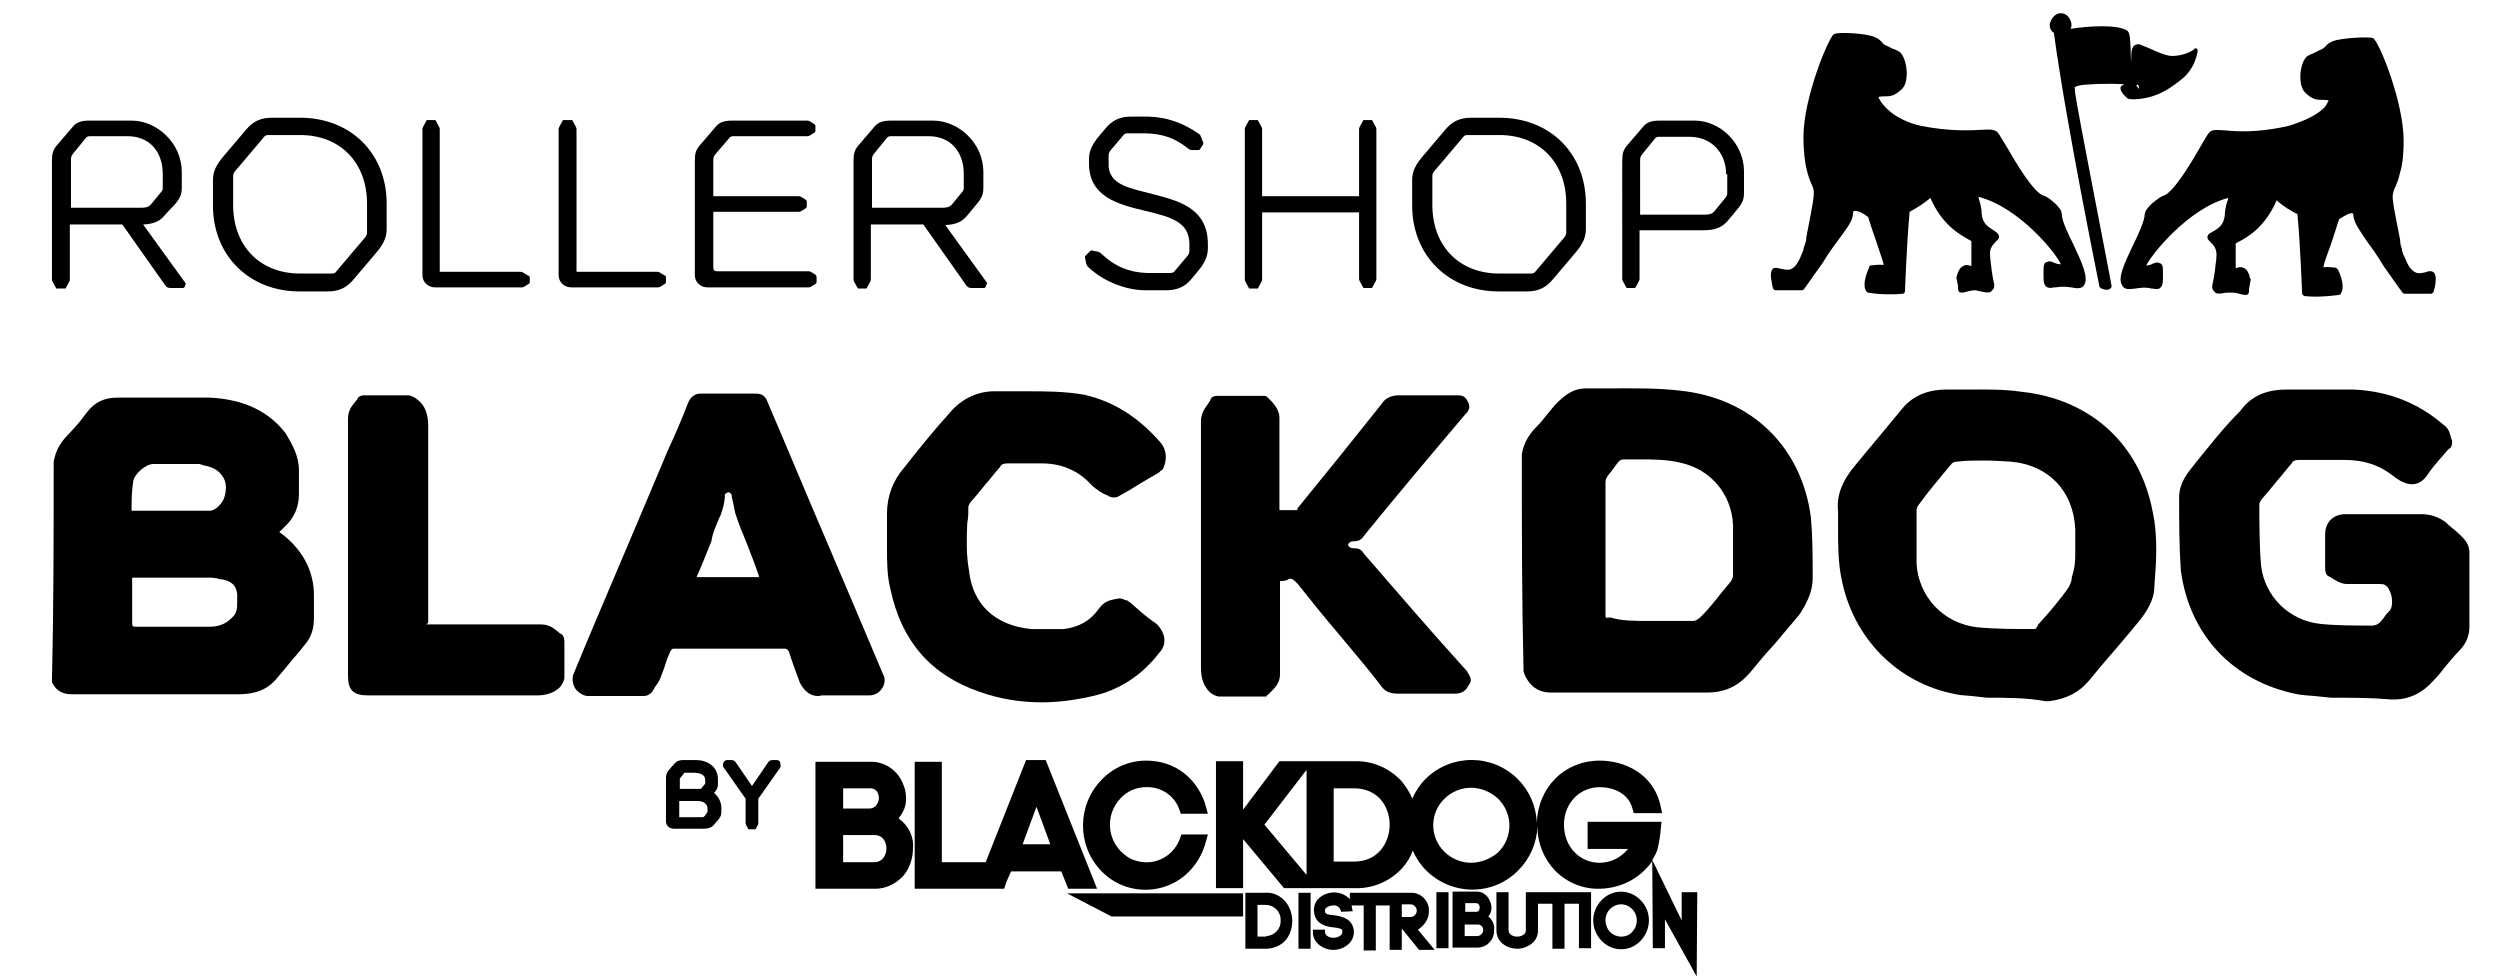 <?xml version="1.0" encoding="UTF-8"?> <svg xmlns="http://www.w3.org/2000/svg" xmlns:xlink="http://www.w3.org/1999/xlink" version="1.1" id="Capa_1" x="0px" y="0px" viewBox="0 0 433.2 169.2" style="enable-background:new 0 0 433.2 169.2;" xml:space="preserve"> <style type="text/css"> .st0{fill-rule:evenodd;clip-rule:evenodd;} </style> <g> <path d="M123.9,137.2c0.4-0.5,0.5-0.8,0.5-1.4V135c0-2.2-1.9-3.3-3.8-3.3h-2.2c-0.5,0-1.1,0.1-1.5,0.6l-0.9,1 c-0.5,0.6-0.6,0.9-0.6,1.6v7.4c0,0.8,0.6,1.3,1.4,1.3h5c1,0,1.6-0.2,2.1-0.9l0.6-0.7c0.4-0.5,0.5-0.8,0.5-1.4V140 c0-1-0.5-2-1.3-2.6L123.9,137.2z M122.2,135.8l-0.6,0.7c-0.1,0.2-0.1,0.2-0.4,0.2h-3.4v-1.8l0.8-1h1.5c1.4,0,2.1,0.4,2.1,1.3 L122.2,135.8z M117.7,138.8h3.2c0.6,0,1.7,0.2,1.7,1.4l0,0.5l-0.5,0.7c-0.2,0.2-0.2,0.2-0.4,0.2h-4V138.8z"></path> <path d="M135.2,132.1c-0.1-0.3-0.4-0.4-0.6-0.4h-0.7c-0.3,0-0.6,0.1-0.8,0.4l-2.8,4.1l-2.8-4.1c-0.2-0.3-0.5-0.4-0.8-0.4h-0.7 c-0.3,0-0.6,0.2-0.7,0.6c-0.1,0.3,0,0.6,0.1,0.7l3.8,5.4v4.2c0,0.2,0.1,0.3,0.1,0.4l0.4,0.7h0.8l0.4,0l0.4-0.7 c0.1-0.1,0.1-0.2,0.1-0.4v-4.2l3.8-5.4l0,0c0.1-0.2,0.1-0.4,0-0.6L135.2,132.1z"></path> </g> <path d="M51.8,85.6v-4.1c0-2.5-1.2-4.6-2.3-6.4c-2.9-3.8-7.2-5.9-13.1-6.2H20.3c-2.2,0-3.9,0.8-5.2,2.5c-0.9,1.2-1.9,2.5-3.1,3.7 c-1.2,1.2-2.3,2.6-2.7,4.9c0,12.5,0,25.5-0.3,38.1c0,0.1,0,0.2,0.1,0.3c0.9,1.7,2.3,1.9,3.4,1.9h29c2.8,0,5-0.9,6.5-2.8 c0.8-0.9,1.7-2,2.5-3c0.9-1,1.7-2,2.5-3c1-1.3,1.4-2.6,1.4-4.5v-3.8c0-3.9-1.6-7.2-4.6-9.9c-0.3-0.3-0.7-0.6-1-0.8 c-0.1-0.1-0.3-0.2-0.4-0.3l1.4-1.4C51.1,89.4,51.8,87.7,51.8,85.6z M22.8,100.1h13.9c0.2,0,0.5,0.1,0.8,0.1c0.3,0.1,0.7,0.2,1,0.2 c1.6,0.3,2.4,1,2.6,2.5c0,0.3,0,0.5,0,0.8c0,1,0.1,2.1-0.5,2.9c-1.1,1.3-2.4,2-4.2,2H23.8c-0.9,0-0.9,0-0.9-0.9V100.1z M38.9,86.1 c-0.3,1.1-1.6,2.4-2.5,2.4H22.8c0-1.8,0-3.3,0.3-5.2c0.3-1.3,2.2-2.9,3.5-2.9h7.9c0.1,0,0.3,0.1,0.4,0.1c0.3,0.1,0.5,0.2,0.7,0.2 c1.4,0.3,2.4,0.9,3,1.9C39.2,83.4,39.3,84.7,38.9,86.1z"></path> <path d="M101.9,120.6h9.5c0.4,0,0.9,0,1.5-0.6c0.2-0.3,0.4-0.5,0.5-0.8c0.4-0.6,0.9-1.2,1.1-1.9c0.3-0.8,0.6-1.5,0.8-2.2 c0.2-0.7,0.5-1.4,0.8-2.1c0.3-0.6,0.4-0.6,0.7-0.6H136c0.2,0,0.4,0,0.7,0.5c0.6,1.9,1.3,3.8,1.9,5.4c0.8,1.5,1.8,2.3,3.1,2.3 c0.2,0,0.4,0,0.7-0.1h8.2c1,0,1.8-0.5,2.3-1.3c0.5-0.8,0.5-1.7,0.1-2.4c-3.3-7.8-6.5-15.4-9.8-23.1c-3.4-7.9-6.7-15.9-10.1-23.8 c-0.4-1.1-0.8-1.7-2.2-1.7h-9.5c-1,0-1.8,0.6-2.2,1.7c-1,2.6-2.2,5.4-3.5,8.2c-2.7,6.5-5.5,13-8.2,19.4c-2.7,6.4-5.5,12.9-8.2,19.5 c-0.2,0.9,0,1.9,0.6,2.6C100.5,120.2,101.2,120.6,101.9,120.6z M123.3,93.7c0,0,0-0.1,0-0.1c0.2-1.2,0.6-2.1,1.1-3.3 c0.1-0.3,0.3-0.7,0.5-1.1c0.3-1,0.7-2,0.7-3.3c0-0.1,0-0.1,0-0.2c0.1-0.2,0.5-0.4,0.6-0.4c0.3,0,0.6,0.3,0.6,0.6c0,0.1,0,0.1,0,0.2 c0.1,0.4,0.2,0.9,0.3,1.3c0.1,0.5,0.2,1,0.3,1.5c0.6,1.9,1.4,3.8,2.1,5.5c0.7,1.8,1.4,3.6,2,5.4c0,0.1,0,0.1,0,0.2h-10.8 C121.6,98,122.5,95.7,123.3,93.7z"></path> <path d="M219.7,120.4l0.4-0.4c0.8-0.8,1.7-1.6,1.7-3.2v-16.1c0.6,0,1.2-0.1,1.6-0.4c0.5-0.1,0.8,0.2,1.4,0.8c2.4,3,4.8,6,7.2,8.8 c2.4,2.9,4.9,5.8,7.2,8.8c0.7,1.1,1.6,1.5,3.1,1.5h9.8c1.6,0,2.1-0.9,2.4-1.5c0.7-0.8,0.2-1.5,0-1.9c-0.1-0.1-0.2-0.2-0.2-0.4 c0,0-0.1-0.1-0.1-0.1c-6-6.6-12-13.6-17.9-20.4c-0.5-0.9-1.2-0.9-1.8-0.9c-0.6,0-0.9-0.4-0.9-0.6s0.3-0.6,0.9-0.6 c0.3,0,1.3,0,1.8-0.9c5.2-6.4,11.4-13.8,17.6-21.1c0.8-0.8,0.9-1.4,0.4-2.3c-0.5-1-1.2-1-1.8-1h-10.1c-1.3,0-2.4,0.5-3,1.5 c-2.4,3-4.8,6-7.2,9c-2.4,3-4.9,6-7.3,9c-0.1,0.1-0.1,0.2-0.1,0.4h-3.1V72.4c0-1.5-1.1-2.6-2.1-3.6c-0.1-0.1-0.3-0.2-0.5-0.2h-8.2 c-0.7,0-1.1,0.3-1.2,0.8c-0.2,0.3-0.4,0.6-0.6,0.9c-0.5,0.7-1,1.5-1,2.8v42.6c0,1.9,0.5,3.2,1.5,4.2c0.4,0.4,1.2,0.8,1.7,0.8h8.2 C219.4,120.6,219.5,120.5,219.7,120.4z"></path> <path d="M167.8,87.8c0-0.1,0.2-0.6,0.4-0.8c0,0,0,0,0,0c0.8-0.9,1.7-2,2.5-3c0.9-1,1.7-2.1,2.6-3.1c0.1-0.3,0.4-0.6,1.3-0.6h6 c3.4,0,6.3,1.3,8.4,3.6c1,1,2,1.6,3,2c0.5,0.4,1.5,0.4,2,0c1.1-0.6,2.3-1.3,3.4-2c1.2-0.7,2.3-1.4,3.4-2c0,0,0.1-0.1,0.1-0.1 c0.1-0.1,0.1-0.1,0.2-0.2c0.2-0.1,0.5-0.3,0.6-0.8c0.3-0.8,0.7-2.4-0.5-4c-3.8-4.4-8.1-7.2-13.3-8.4c-3.5-0.6-6.8-0.6-10.2-0.6h-5.4 c-2.9,0-5.7,1.3-7.7,3.7c-2.8,3.1-5.4,6.3-7.9,9.5c-2,2.3-3,5-3,8V95c0,2.3,0,4.8,0.6,7.1c1.9,9,7,14.9,15.5,17.8 c3.4,1.2,7,1.8,10.7,1.8c2.9,0,5.9-0.4,8.9-1.1c4.5-1,8.5-3.6,11.4-7.4c1.4-1.4,1.3-3.4-0.4-5.1c-1.2-0.8-2.3-1.7-3.3-2.6 c-0.6-0.5-1.1-1-1.7-1.4c-0.1-0.1-0.2-0.1-0.4-0.1c0,0-0.1-0.1-0.2-0.1c-0.2-0.1-0.4-0.2-0.9-0.2c-0.2,0-0.4,0.1-0.6,0.1 c-1,0.2-2,0.4-2.9,1.7c-1.5,2.1-3.5,3.2-6.1,3.5l-5.6,0c-6.3-0.6-10.2-4.3-10.8-10.2c-0.5-2.8-0.4-5.4-0.3-8.1 C167.8,89.7,167.8,88.8,167.8,87.8z"></path> <path d="M74.2,107.7V73.9c0-2.2-0.6-3.7-1.8-4.6c-0.4-0.4-1.2-0.8-1.7-0.8h-7.6c-0.6,0-1.1,0.3-1.2,0.7c-0.1,0.2-0.3,0.3-0.4,0.5 c-0.6,0.7-1.2,1.5-1.2,2.9v44.4c0,2.6,0.9,3.5,3.5,3.5h29.3c1.6,0,3-0.5,3.9-1.4c0.4-0.4,0.8-1.2,0.8-1.7v-6c0-0.4,0-1.4-0.7-1.6 c-0.2-0.1-0.3-0.3-0.5-0.4c-0.7-0.6-1.5-1.2-2.9-1.2h-20c0,0,0.1,0,0.1,0C74.1,108.1,74.2,107.9,74.2,107.7z"></path> <g> <path d="M338.9,120.3c0.9,0.2,1.8,0.2,2.7,0.3c0.9,0.1,1.7,0.2,2.7,0.3c3.4,0,6.9,0,10.1,0.6l0.7,0c3-0.4,5.2-1.5,7-3.7 c1.4-1.7,2.8-3.4,4.3-5.1c1.4-1.6,2.8-3.3,4.2-5c1.3-1.6,2.7-3.7,2.7-6c0.3-4,0.7-8.5-0.3-13.1c-2.2-11.6-10.7-19.4-22.6-20.7 c-3.4-0.5-6.5-0.4-9.7-0.4c-1.1,0-2.2,0-3.3,0c-3.6,0-6.2,1.2-8.1,3.7c-1.3,1.6-2.6,3.1-3.9,4.7c-1.3,1.6-2.7,3.2-3.9,4.7 c-2.3,2.7-3.3,5.3-3,8v2.8c0,2.8,0,6.1,0.6,8.9C321.1,110.6,328.8,118.4,338.9,120.3z M332.1,97.6v-9.1c0-0.4,0.2-0.9,0.5-1.2 c1.5-2.1,3.4-4.3,5.2-6.5c0,0,0.2-0.2,0.2-0.2c0.2-0.4,0.6-0.6,1.1-0.6c1.5-0.2,3.1-0.2,4.7-0.2c1.6,0,3.1,0.1,4.7,0.2 c6.5,0.6,10.8,5.1,11.1,11.7v4.1c0,1.2,0,2.4-0.6,4.2c0,0.1,0,0.1,0,0.2c0,0.5-0.3,1-0.5,1.5c-1.5,2.2-3.4,4.4-5.3,6.5 c0,0-0.1,0.1-0.1,0.2c-0.3,0.6-0.4,0.6-0.7,0.6c-3.4,0-6.6,0-9.7-0.3C336.8,108.1,332.4,103.4,332.1,97.6z"></path> <path d="M264,116.4c0.8,2.3,2.4,3.6,4.7,3.6h27.1c3.1,0,5.4-1.1,7.4-3.4c1.4-1.7,2.8-3.4,4.3-5c1.4-1.7,2.8-3.3,4.3-5.1 c1.1-1.7,2.3-3.8,2.3-6.3c0-3.4,0-7-0.3-10.5c-1.6-12.3-10.3-20.7-22.6-22c-4.1-0.5-8.3-0.4-12.4-0.4c-1.4,0-2.7,0-4,0 c-2.1,0-3.4,1-4.9,2.4c-0.7,0.7-1.2,1.4-1.8,2.1c-0.6,0.7-1.1,1.4-1.7,2c-1.2,1.2-2.3,2.6-2.7,4.9c0,12.8,0,24.9,0.3,37.5 C264,116.3,264,116.4,264,116.4z M278.2,106.5v-23c0-0.5,0.3-0.9,0.5-1.2c0.6-0.7,1-1.3,1.3-1.7c0.6-0.8,0.7-1,1.6-1 c0.2,0,0.4,0,0.6,0c0.4,0,1,0,1.7,0c2.4,0,5,0,7.4,0.6c5.2,1.2,8.7,5.4,9,10.7v8.8c0,0.5-0.3,0.9-0.5,1.2c-0.5,0.6-1,1.2-1.5,1.8 c-1.1,1.4-2.2,2.8-3.5,4.1c-0.5,0.5-1,0.8-1.4,0.8h-7.6c-2.4,0-4.9,0-6.7-0.6c-0.1,0-0.1,0-0.2,0 C278.2,107.1,278.2,107.1,278.2,106.5z"></path> <path d="M398.1,120.3C398.1,120.3,398.1,120.3,398.1,120.3c1,0.2,2,0.2,2.9,0.3c0.9,0.1,1.9,0.2,2.9,0.3c3.4,0,6.9,0,10.4,0.3h0.6 c2.6,0,5-1.2,6.8-3.3c0.8-0.8,1.5-1.7,2.2-2.6c0.7-0.8,1.4-1.7,2.2-2.5c1.2-1.2,1.8-2.6,1.8-4.2V95.8c0-1.5-0.8-2.3-1.5-3 c-0.5-0.5-1.1-1-1.6-1.4c-0.4-0.3-0.7-0.6-1-0.9c-1.2-0.9-2.6-1.4-4.2-1.4h-13.2c-2.1,0-3.5,1.4-3.5,3.5v5.7c0,0.4,0,1.4,0.7,1.6 c1,0.6,2,1.3,3.1,1.3h5.7c0.6,0,0.8,0.1,0.9,0.2c0.5,0.3,0.9,1,1.1,1.9c0.2,1,0.1,2-0.3,2.5c-0.3,0.3-0.7,0.7-1,1.2 c-0.3,0.4-0.6,0.8-0.9,1c-0.2,0.2-0.7,0.4-1.1,0.4c-3.1,0-6.3,0-9.1-0.3c-5.4-0.6-9.6-4.8-10.2-10.1c-0.3-3.4-0.3-7.3-0.3-10.7 c0-0.1,0.2-0.6,0.5-0.9c0.8-0.9,1.7-2,2.5-3c0.9-1,1.7-2.1,2.6-3.1c0.1-0.3,0.4-0.6,1.3-0.6h7.9c3.4,0,6.1,0.9,8.7,3 c0.2,0.2,0.5,0.3,0.6,0.4c0.1,0.1,0.2,0.1,0.3,0.2c0,0,0.1,0.1,0.2,0.1c1.7,0.9,3.2,0.6,4.3-0.8c0.8-1.2,1.7-2.3,2.6-3.3 c0.4-0.5,0.9-1,1.3-1.5c0.3-0.1,0.6-0.4,0.6-1.2c0-0.1,0-0.1,0-0.2c-0.1-0.2-0.1-0.4-0.2-0.6c-0.2-0.8-0.4-1.6-1.3-2.2 c-4.4-3.8-9.5-5.8-15.5-6.1h-11.7c-3.6,0-6.2,1.2-8,3.7c-2.9,2.9-5.4,6.1-7.9,9.2c-1.3,1.6-2.7,3.3-2.7,5.8c0,4.2,0,8.5,0.3,12.7 C379.4,110,386.9,118.1,398.1,120.3z"></path> </g> <path d="M343.7,50.6c0.6,0.1,1.2,0.2,1.5-0.3c0.5-0.4,0.4-1,0.2-1.8c-0.1-0.5-0.2-1-0.3-1.8l-0.1-0.9c-0.2-1.5-0.3-2.3,0.1-3 c0.2-0.4,0.5-0.6,0.7-0.9c0.3-0.3,0.6-0.5,0.6-0.9c0-0.2-0.1-0.4-0.4-0.7l-0.4-0.3c-1.1-0.7-2-1.2-2.2-2.8c0-0.9-0.2-1.7-0.4-2.4 c-0.1-0.2-0.1-0.5-0.2-0.7c7.1,1.8,13.6,9.9,14.3,11.7c-0.3,0-0.8-0.1-1.2-0.3c-0.1,0-0.2,0-0.2-0.1c0,0-0.1,0-0.1,0 c-0.2-0.1-0.5-0.2-0.9,0c-0.6,0.1-0.6,0.7-0.6,2c0,1.2,0,1.8,0.4,2.2c0.4,0.4,1,0.3,1.4,0.2c0.1,0,0.2,0,0.3,0c1-0.2,2-0.1,2.7,0 c1,0.2,1.9,0.3,2.3-0.5c0.7-1.3-0.5-3.9-1.9-6.9c-0.9-1.8-1.8-3.7-2-4.9c0-0.3,0-1-0.6-1.6c-0.5-0.7-2-1.9-2.6-2 c-1.7-0.5-4.8-5.7-6.4-8.5c-0.9-1.4-1.3-2.2-1.5-2.4c-0.5-0.6-1.4-0.6-2.9-0.5c-2,0.1-5.4,0.3-10.5-0.7c-0.1,0-0.2-0.1-0.4-0.1 c-1.2-0.3-4.2-1.2-6.2-3.7c-0.4-0.5-0.6-0.9-0.7-1.2c0.4-0.1,0.8-0.1,1.1-0.1c0.9,0,1.6,0,3-1.3c0.7-0.7,0.8-2,0.8-2.7 c0-1.1-0.3-2.7-1.1-3.6c-0.4-0.3-0.7-0.4-0.9-0.5c-0.3-0.1-0.6-0.2-1.3-0.6c-0.6-0.2-0.8-0.4-1-0.7c-0.3-0.3-0.6-0.6-1.3-0.9 c-1.4-0.6-6-0.9-7-0.5c-0.9,0.5-5.3,11-5.3,17.8c0,2.8,0.3,4.6,0.5,5.4c0.3,1.4,0.6,2.1,0.8,2.6c0.2,0.4,0.4,0.8,0.5,1.5 c0,1,0,1.3-1.3,7.9c0,0.5-0.1,0.9-0.3,1.4c-0.1,0.3-0.2,0.5-0.2,0.8l-0.2,0.5c-0.5,1.2-1,2.5-2.1,2.9c-0.5,0.1-1,0-1.5-0.1 c-0.6-0.1-1.3-0.4-1.6,0.1c-0.5,0.6-0.1,2.3,0.1,3.2c0.1,0.2,0.2,0.4,0.5,0.4h4.5c0.2,0,0.3-0.1,0.4-0.2c0,0,1.3-1.8,3.2-4.5 c1.2-2,2.3-3.4,3.1-4.5c1.3-1.8,2.1-2.8,2.2-4.1c0-0.2,0-0.3,0.1-0.4c0.5-0.3,1.9,0.5,2.5,1c0.8,2.6,1.5,4.4,1.9,5.7 c0.4,1.2,0.7,2,0.8,2.6c-1-0.1-2.1,0.1-2.2,0.1c-0.2,0-0.3,0.1-0.3,0.3c-0.1,0.3-1.4,2.9-0.5,4.2c0.1,0.1,0.2,0.2,0.3,0.2 c1.5,0.3,3,0.3,4.1,0.3c1.1,0,1.8-0.1,1.9-0.1c0.2,0,0.4-0.2,0.4-0.5c0-0.1,0.3-8.4,0.8-13.7c0.9-0.5,2.2-1.2,3.6-2.4 c2,4.7,5.2,6.4,6.6,7.2c0.2,0.1,0.4,0.2,0.5,0.3v4.3c0,0,0,0,0,0c-0.4-0.1-0.9-0.3-1.2-0.1c-0.8,0.3-1,0.9-1.2,1.4 c0,0.1-0.1,0.3-0.1,0.4c0,0.1-0.1,0.1-0.1,0.2c0,0.1,0,0.3,0.1,0.6c0.1,0.4,0.2,1,0.2,1.5c0,0.3,0.2,0.5,0.2,0.5 c0.3,0.2,0.7,0.1,1.1,0c0.4-0.1,1-0.3,1.7-0.3C342.8,50.4,343.3,50.5,343.7,50.6z M344.8,50L344.8,50L344.8,50L344.8,50z"></path> <path d="M396.6,21.8c-0.1,0-0.3,0.1-0.4,0.1c-5.1,1.1-8.5,0.9-10.5,0.7c-1.6-0.1-2.5-0.2-2.9,0.4c-0.3,0.3-0.7,1-1.5,2.4 c-1.6,2.8-4.7,8-6.4,8.5c-0.6,0.2-2.1,1.3-2.6,2c-0.7,0.7-0.7,1.4-0.7,1.6c-0.2,1.2-1.1,3.2-2,5c-1.4,3-2.7,5.6-1.9,6.9 c0.4,0.9,1.4,0.7,2.3,0.6c0.8-0.1,1.7-0.3,2.8,0c0.1,0,0.1,0,0.2,0c0.4,0.1,1.1,0.2,1.4-0.2c0.4-0.4,0.4-1,0.4-2.2 c0-1.3,0-1.9-0.6-2c-0.3-0.2-0.7-0.1-0.9,0c-0.2,0.1-0.2,0-0.3,0.1c-0.3,0.2-0.8,0.3-1.1,0.3c0.9-1.9,7.3-9.9,14.2-11.7 c0,0.2-0.1,0.5-0.2,0.7c-0.2,0.7-0.4,1.6-0.4,2.4c-0.2,1.6-1.1,2.2-2.2,2.8l-0.5,0.3c-0.2,0.2-0.3,0.4-0.3,0.6 c0,0.4,0.3,0.6,0.6,0.9c0.2,0.2,0.5,0.5,0.7,0.9c0.4,0.8,0.3,1.6,0.1,3.1l-0.1,0.9c-0.1,0.8-0.2,1.3-0.3,1.8 c-0.2,0.8-0.3,1.4,0.2,1.8c0.3,0.5,0.9,0.4,1.5,0.3c0.4-0.1,0.9-0.1,1.5-0.1c0.7,0,1.3,0.2,1.7,0.3c0.5,0.1,0.8,0.2,1.1,0 c0.1-0.1,0.2-0.2,0.2-0.5c0-0.5,0.1-1,0.2-1.5c0.1-0.3,0.1-0.5,0.1-0.6c0-0.1,0-0.1-0.1-0.2c-0.1-0.1-0.1-0.3-0.1-0.4 c-0.2-0.5-0.4-1.2-1.1-1.4c-0.4-0.2-0.9-0.1-1.3,0.1c0,0,0,0,0,0v-4.3c0.1-0.1,0.3-0.2,0.5-0.3c1.4-0.7,4.6-2.5,6.6-7.2 c1.3,1.2,2.6,1.9,3.6,2.4c0.5,5.2,0.8,13.6,0.8,13.7c0,0.2,0.2,0.4,0.4,0.5c0.1,0,0.8,0.1,1.9,0.1c1.1,0,2.6-0.1,4.1-0.3 c0.1,0,0.2-0.1,0.3-0.2c0.9-1.3-0.3-3.9-0.5-4.2c-0.1-0.1-0.2-0.2-0.3-0.3c-0.1,0-1.2-0.2-2.2-0.1c0.1-0.7,0.4-1.4,0.8-2.6 c0.5-1.3,1.1-3.1,1.9-5.7c0.6-0.4,2-1.3,2.4-1c0.1,0.1,0.1,0.2,0.1,0.5c0.2,1.2,1,2.3,2.2,4.1c0.8,1.1,1.9,2.6,3.1,4.6 c1.8,2.6,3.2,4.5,3.2,4.5c0.1,0.1,0.2,0.2,0.4,0.2h4.5c0.2,0,0.4-0.1,0.5-0.4c0.3-0.9,0.6-2.6,0.1-3.2c-0.4-0.5-1.1-0.3-1.6-0.1 c-0.5,0.1-0.9,0.2-1.4,0.1c-1.2-0.4-1.7-1.7-2.2-2.9l-0.2-0.4c-0.1-0.3-0.2-0.6-0.2-0.9c-0.2-0.5-0.3-0.9-0.3-1.5 c-1.3-6.5-1.3-6.8-1.3-7.7c0.1-0.8,0.3-1.2,0.5-1.6c0.2-0.5,0.5-1.1,0.8-2.5c0.3-0.8,0.6-2.6,0.6-5.4c0-6.8-4.3-17.3-5.3-17.8 c-0.9-0.3-5.5,0-6.9,0.5c-0.7,0.3-1.1,0.6-1.3,0.9c-0.2,0.2-0.5,0.5-1.1,0.7c-0.7,0.4-1,0.5-1.2,0.6c-0.3,0.1-0.5,0.2-1,0.5 c-0.8,0.8-1.1,2.4-1.1,3.5c0,0.7,0.1,2,0.8,2.7c1.3,1.3,2.1,1.3,3,1.3c0.3,0,0.7,0,1.1,0.1c-0.1,0.2-0.3,0.7-0.7,1.2 C400.9,20.5,397.8,21.4,396.6,21.8z"></path> <path d="M367.5,15c-0.3,0.6,0.5,1.5,1.1,2c0.2,0.2,0.7,0.2,1.2,0.2c0.9,0,2.2-0.2,3.1-0.5c1.6-0.5,3.1-1.3,5.3-3.1 c2-1.7,2.4-3.8,2.6-4.6l0-0.2c0-0.2,0-0.3-0.2-0.4c-0.1-0.1-0.3,0-0.4,0.1c-0.4,0.5-2.2,1.2-3.8,1.2c-1,0-2.6-0.7-3.9-1.3 c-0.7-0.3-1.2-0.5-1.7-0.7c-0.4-0.1-0.7,0-1,0.2c-0.5,0.5-0.5,1.4-0.5,2.3c0,0.1,0,0.3,0,0.5c-0.1-0.7-0.1-1.5-0.1-2.2 c-0.1-1.8-0.1-2.8-0.6-3.2c-1.7-1.1-6.8-0.8-9.8-0.3c0.2-0.4,0.2-0.9,0-1.4c-0.3-0.8-1-1.4-1.9-1.3c-0.8,0.1-1.5,0.9-1.7,1.8 c-0.1,0.7,0.2,1.3,0.7,1.6c2.1,15.6,7.9,43.9,7.9,44c0.2,0.3,0.7,0.5,1.2,0.5c0.1,0,0.2,0,0.3,0c0.3-0.1,0.6-0.3,0.6-0.6 c0-0.4-6-30.8-6.3-33.4l-0.1-1.1c0.2-0.1,0.5-0.2,0.8-0.3c1.1-0.2,4.7-0.4,7.8-0.2C367.9,14.7,367.7,14.8,367.5,15z M370.1,14.8 c0.1,0,0.3,0,0.3-0.2c0,0,0,0,0,0c0,0,0,0.1,0.1,0.1c0.1,0.2,0.2,0.5,0.1,0.7C370.5,15.2,370.3,14.9,370.1,14.8 C370,14.8,370,14.8,370.1,14.8C370,14.8,370,14.8,370.1,14.8z"></path> <g> <path d="M32.1,49.4L32,49.7c-0.1,0.2-0.2,0.2-0.3,0.2h-2.1c-0.5,0-0.7-0.1-1-0.5l-7.4-10.5h-9.1v9.4c0,0.2,0,0.3-0.1,0.5l-0.6,1.1 c0,0.1-0.1,0.1-0.2,0.1H9.9c-0.1,0-0.2,0-0.2-0.1l-0.6-1.1c-0.1-0.2-0.1-0.3-0.1-0.5V28.1c0-1.5,0.1-2.1,1.1-3.2l2.4-2.8 c0.7-0.9,1.5-1.2,3-1.2h7.3c4.4,0,8.7,3.9,8.7,8.9v2.6c0,1.2-0.2,1.8-1.1,2.9L28.8,37c-1,1.3-2,1.8-4,1.9L32.1,49 C32.2,49.1,32.2,49.2,32.1,49.4z M12.1,36h12.2c1.3,0,1.6-0.2,2.2-1l1.4-1.7c0.2-0.2,0.3-0.4,0.3-0.7v-2.5c0-3.7-2.2-6.5-6.1-6.5 h-6.5c-0.4,0-0.6,0.1-0.8,0.4l-2.2,2.7c-0.2,0.3-0.3,0.5-0.3,0.9l0,6.1V36z"></path> <path d="M67,35.3v4.4c0,1.5-0.6,2.7-1.9,4.2l-3.9,4.6c-1.1,1.3-2.4,2-4.4,2h-4.9c-8.7,0-15-6.2-15-14.9v-4.4c0-1.5,0.6-2.7,1.9-4.2 l3.9-4.6c1.1-1.3,2.4-2,4.4-2h4.9C60.7,20.4,67,26.5,67,35.3z M63.6,35.3c0-7.1-4.6-11.9-11.6-11.9h-5.5c-0.4,0-0.6,0.1-0.8,0.4 l-5,5.9c-0.2,0.3-0.3,0.5-0.3,0.8v5c0,7.1,4.6,11.9,11.6,11.9h5.5c0.4,0,0.6-0.1,0.8-0.4l5-5.9c0.2-0.3,0.3-0.5,0.3-0.8V35.3z"></path> <path d="M91.8,48.1v0.7c0,0.2,0,0.3-0.2,0.4l-0.8,0.5c-0.2,0.1-0.3,0.1-0.5,0.1H75.4c-1.2,0-2.2-0.9-2.2-2.1V22.5 c0-0.2,0-0.3,0.1-0.5l0.6-1.1c0-0.1,0.1-0.1,0.2-0.1h1.2c0.1,0,0.2,0,0.2,0.1l0.6,1.1c0.1,0.2,0.1,0.3,0.1,0.5v24.6h13.9 c0.2,0,0.3,0,0.5,0.1l0.8,0.5C91.7,47.8,91.8,47.9,91.8,48.1z"></path> <path d="M115.4,48.1v0.7c0,0.2,0,0.3-0.2,0.4l-0.8,0.5c-0.2,0.1-0.3,0.1-0.5,0.1H99c-1.2,0-2.2-0.9-2.2-2.1V22.5 c0-0.2,0-0.3,0.1-0.5l0.6-1.1c0-0.1,0.1-0.1,0.2-0.1H99c0.1,0,0.2,0,0.2,0.1l0.6,1.1c0.1,0.2,0.1,0.3,0.1,0.5v24.6h13.9 c0.2,0,0.3,0,0.5,0.1l0.8,0.5C115.4,47.8,115.4,47.9,115.4,48.1z"></path> <path d="M141.5,48.1v0.7c0,0.1,0,0.3-0.2,0.4l-0.8,0.5c-0.2,0.1-0.3,0.1-0.5,0.1h-17.4c-1.2,0-2.2-0.9-2.2-2.1V28.1 c0-1.5,0.1-2.1,1.1-3.2l2.4-2.8c0.7-0.9,1.5-1.2,3-1.2h12.9c0.2,0,0.3,0,0.5,0.1l0.8,0.5c0.2,0.1,0.2,0.3,0.2,0.4v0.7 c0,0.1,0,0.3-0.2,0.4l-0.8,0.5c-0.2,0.1-0.3,0.1-0.5,0.1h-12.7c-0.4,0-0.6,0.1-0.8,0.4l-2.4,2.8c-0.2,0.3-0.3,0.5-0.3,0.9V34h14.7 c0.2,0,0.3,0,0.5,0.1l0.8,0.5c0.2,0.1,0.2,0.3,0.2,0.4v0.7c0,0.1,0,0.3-0.2,0.4l-0.8,0.5c-0.2,0.1-0.3,0.1-0.5,0.1h-14.7v9.7 c0,0.4,0.2,0.6,0.6,0.6H140c0.2,0,0.3,0,0.5,0.1l0.8,0.5C141.5,47.8,141.5,48,141.5,48.1z"></path> <path d="M170.9,49.4l-0.1,0.3c-0.1,0.2-0.2,0.2-0.3,0.2h-2.1c-0.5,0-0.7-0.1-1-0.5L160,38.9h-9.1v9.4c0,0.2,0,0.3-0.1,0.5l-0.6,1.1 c0,0.1-0.1,0.1-0.2,0.1h-1.2c-0.1,0-0.2,0-0.2-0.1l-0.6-1.1c-0.1-0.2-0.1-0.3-0.1-0.5V28.1c0-1.5,0.1-2.1,1.1-3.2l2.4-2.8 c0.7-0.9,1.5-1.2,3-1.2h7.3c4.4,0,8.7,3.9,8.7,8.9v2.6c0,1.2-0.2,1.8-1.1,2.9l-1.5,1.8c-1,1.3-2,1.8-4,1.9l7.3,10.1 C171,49.1,171,49.2,170.9,49.4z M150.9,36h12.2c1.3,0,1.6-0.2,2.2-1l1.4-1.7c0.2-0.2,0.3-0.4,0.3-0.7v-2.5c0-3.7-2.2-6.5-6.1-6.5 h-6.5c-0.4,0-0.6,0.1-0.8,0.4l-2.2,2.7c-0.2,0.3-0.3,0.5-0.3,0.9l0,6.1V36z"></path> <path d="M200,33.7c4.1,1.1,9.3,2.3,9.3,8.6v0.7c0,1.5-0.6,2.7-1.9,4.2l-1,1.2c-1.1,1.3-2.4,1.9-4.4,1.9h-3.4c-3.9,0-7.7-1.8-10-4 c-0.3-0.3-0.3-0.4-0.4-0.7l-0.2-1c0-0.1,0-0.2,0.1-0.3l0.8-0.8c0.1-0.1,0.1-0.1,0.3-0.1l1,0.2c0.3,0.1,0.5,0.2,0.8,0.5 c2.1,2,4.6,3.1,7.7,3.2h4.1c0.4,0,0.6-0.1,0.8-0.4l2.2-2.6c0.2-0.3,0.3-0.5,0.3-0.9v-1.2c-0.1-3.8-3.2-4.6-7.8-5.7 c-4.6-1.1-9.6-2.4-9.6-8.2v-0.7c0-1.5,0.6-2.7,1.9-4.2l1-1.2c1.1-1.3,2.4-2,4.4-2h2.4c3.9,0,6.7,1.2,9.2,2.9 c0.3,0.2,0.4,0.3,0.5,0.6l0.4,1c0,0.1,0,0.2,0,0.3l-0.6,0.9c-0.1,0.1-0.1,0.1-0.3,0.1h-1.1c-0.3,0-0.6-0.2-0.8-0.4 c-2.2-1.7-4.2-2.4-7.2-2.5h-3.1c-0.4,0-0.6,0.1-0.8,0.4l-2.2,2.6c-0.2,0.3-0.3,0.5-0.3,0.9v1.2C191.9,32.2,196,32.6,200,33.7 L200,33.7z"></path> <path d="M238.5,22.5v25.7c0,0.2,0,0.3-0.1,0.5l-0.6,1.1c0,0.1-0.1,0.1-0.2,0.1h-1.2c-0.1,0-0.2,0-0.2-0.1l-0.6-1.1 c-0.1-0.2-0.1-0.3-0.1-0.5V36.8h-16.8v11.5c0,0.2,0,0.3-0.1,0.5l-0.6,1.1c0,0.1-0.1,0.1-0.2,0.1h-1.2c-0.1,0-0.2,0-0.2-0.1 l-0.6-1.1c-0.1-0.2-0.1-0.3-0.1-0.5V22.5c0-0.2,0-0.3,0.1-0.5l0.6-1.1c0-0.1,0.1-0.1,0.2-0.1h1.2c0.1,0,0.2,0,0.2,0.1l0.6,1.1 c0.1,0.2,0.1,0.3,0.1,0.5V34h16.8V22.5c0-0.2,0-0.3,0.1-0.5l0.6-1.1c0-0.1,0.1-0.1,0.2-0.1h1.2c0.1,0,0.2,0,0.2,0.1l0.6,1.1 C238.5,22.2,238.5,22.4,238.5,22.5z"></path> <path d="M274.8,35.3v4.4c0,1.5-0.6,2.7-1.9,4.2l-3.9,4.6c-1.1,1.3-2.4,2-4.4,2h-4.9c-8.7,0-15-6.2-15-14.9v-4.4 c0-1.5,0.6-2.7,1.9-4.2l3.9-4.6c1.1-1.3,2.4-2,4.4-2h4.9C268.5,20.4,274.8,26.5,274.8,35.3z M271.4,35.3c0-7.1-4.6-11.9-11.6-11.9 h-5.5c-0.4,0-0.6,0.1-0.8,0.4l-5,5.9c-0.2,0.3-0.3,0.5-0.3,0.8v5c0,7.1,4.6,11.9,11.6,11.9h5.5c0.4,0,0.6-0.1,0.8-0.4l5-5.9 c0.2-0.3,0.3-0.5,0.3-0.8V35.3z"></path> <path d="M302.2,29.7v3.6c0,1.2-0.2,1.8-1.1,2.9l-1.5,1.8c-1.1,1.4-2.3,1.9-4.5,1.9h-11v8.3c0,0.2,0,0.3-0.1,0.5l-0.6,1.1 c0,0.1-0.1,0.1-0.2,0.1h-1.2c-0.1,0-0.2,0-0.2-0.1l-0.6-1.1c-0.1-0.2-0.1-0.3-0.1-0.5V28.1c0-1.5,0.1-2.1,1.1-3.2l2.4-2.8 c0.7-0.9,1.5-1.2,3-1.2h6.1C298,20.9,302.2,24.8,302.2,29.7z M299.1,30.2c0-3.7-2.5-6.5-6.4-6.5h-5.2c-0.4,0-0.6,0.1-0.8,0.4 l-2.2,2.7c-0.2,0.3-0.3,0.5-0.3,0.9l0,6.1v3.4h11c1.3,0,1.6-0.2,2.2-1l1.4-1.7c0.4-0.5,0.5-0.7,0.5-1V30.2z"></path> </g> <path id="Forma_1_00000003814416587459132770000012419864518389693571_" class="st0" d="M155.7,141.8c0.6-0.7,1-1.5,1.2-2.3 c0.2-1.2,0.1-2.5-0.4-3.6c-0.9-2.4-3.2-4-5.8-3.9l-9.4,0l0,22l10.1,0c1.9,0.1,3.8-0.8,5.1-2.2c1.1-1.3,1.7-3,1.7-4.8 C158.4,145,157.4,143,155.7,141.8z M151.5,149.4l-5.4,0l0-4.7l5.4,0c1.7,0,2.1,1.5,2.1,2.3C153.6,148.2,152.9,149.4,151.5,149.4 L151.5,149.4z M151.8,139.6c-0.3,0.3-0.7,0.5-1.1,0.5l-4.6,0v-3.5l4.7,0c1.5,0,1.5,1.6,1.5,1.7C152.3,138.7,152.1,139.2,151.8,139.6 z M190.8,150.9c3.8,4,10.1,4.4,14.4,0.9c1.9-1.6,3.2-3.7,3.8-6.1l0.3-1.1l-4.6,0l-0.2,0.6c-1.1,3.2-4.5,5-7.8,3.9 c-1-0.3-1.8-0.9-2.5-1.6c-2.5-2.6-2.5-6.6,0-9.2c1.1-1.2,2.7-1.9,4.4-1.9c2.6-0.1,5,1.5,5.8,4l0.2,0.6l4.7,0l-0.3-1.1 c-0.6-2.3-1.9-4.4-3.8-5.9c-1.9-1.5-4.2-2.2-6.6-2.2c-2.9,0-5.7,1.2-7.7,3.3l0,0C186.6,139.5,186.6,146.5,190.8,150.9L190.8,150.9z M219.3,154.7l-3.5,0l0,9.7h3.5c1.3,0,2.6-0.5,3.5-1.5c1.5-1.9,1.5-4.7,0-6.6C221.9,155.2,220.6,154.6,219.3,154.7z M219.3,162.3 h-1.4l0-5.5h1.4c1.4,0,2.6,1.1,2.6,2.5c0,0.1,0,0.1,0,0.2c0.1,1.4-1,2.6-2.4,2.7C219.4,162.3,219.3,162.3,219.3,162.3L219.3,162.3z M225,164.4l2.1,0l0-9.7H225L225,164.4z M248.9,164.3h2.1l0-9.7h-2.1L248.9,164.3z M247.6,157.9c0.1-1.7-1.3-3.2-3-3.2 c-0.1,0-0.1,0-0.2,0h-3.3h-0.2l-7,0v1.1c-0.2-0.2-0.4-0.4-0.6-0.5c-1.6-1.1-3.8-0.8-5.1,0.7c-0.4,0.6-0.6,1.3-0.5,2l0,0 c0.2,2.3,2.4,2.6,3.4,2.7c0.8,0.1,1.5,0.2,1.5,0.6c0,0.1,0,0.1,0,0.2c0,0.6-0.8,1-1.5,1c-0.7,0-1.4-0.3-1.5-0.9l0,0l0-0.5l-2.1,0 l0,0.7v0c0.2,1.8,2,2.8,3.5,2.8c1.8,0,3.6-1.2,3.6-3.1c0-0.2,0-0.4-0.1-0.7l0,0c-0.4-1.8-2.5-2.1-3.3-2.2h0 c-1.1-0.1-1.6-0.2-1.6-0.7c0-0.2,0-0.4,0.1-0.5c0.3-0.3,0.8-0.5,1.3-0.5h0c0.6-0.1,1.1,0.3,1.3,0.8l0.1,0.3l2-0.1l-0.1-0.4 c0-0.2-0.1-0.4-0.1-0.6h2.1l0,7.8h2.1l0-7.8h2.4l0,7.7l2.1,0v-3.7l3,3.7h2.7l-2.9-3.5C246.9,160.3,247.6,159.2,247.6,157.9 L247.6,157.9z M242.9,156.7h1.5c0.6,0,1.1,0.5,1.1,1.1c0,0.6-0.5,1.1-1.1,1.1c0,0,0,0,0,0h-1.5V156.7z M257.9,158.8 c0.6-0.7,0.7-1.7,0.3-2.6c-0.4-1.1-1.4-1.8-2.5-1.7h-4l0,9.7l4.3,0c1.6,0,2.9-1.3,2.9-2.9c0-0.1,0-0.1,0-0.2 C259,160.2,258.6,159.4,257.9,158.8L257.9,158.8z M256.1,162.2h-2.3v-2h2.3c0.5,0,0.9,0.4,0.9,0.9c0,0,0,0,0,0.1 C257,161.7,256.6,162.1,256.1,162.2C256.1,162.2,256.1,162.2,256.1,162.2L256.1,162.2z M255.8,158l-1.9,0v-1.5h1.9 c0.4,0,0.6,0.4,0.6,0.7C256.4,157.7,256.2,158,255.8,158C255.8,158,255.8,158.1,255.8,158L255.8,158z M273.6,154.6l-7.3,0v0l-1.9,0 l0,6.6c0,0.8-0.9,1.1-1.5,1.1s-1.5-0.3-1.5-1.1l0-6.6h-2.1l0,6.6c0,2.1,1.9,3.2,3.6,3.2c0.9,0,1.7-0.3,2.4-0.8 c0.8-0.6,1.2-1.4,1.2-2.4v-4.6h2.5l0,7.8l2.1,0l0-7.8h2.5l0,7.7h2.1l0-9.7L273.6,154.6L273.6,154.6L273.6,154.6z M284.3,156 c-1.8-1.9-4.7-2-6.6-0.2c-0.1,0.1-0.1,0.1-0.2,0.2c-1.9,2-1.9,5,0,7c1.8,1.9,4.7,2,6.6,0.2c0.1-0.1,0.1-0.1,0.2-0.2 C286.2,161,286.2,157.9,284.3,156L284.3,156z M280.9,162.3c-0.7,0-1.4-0.3-1.9-0.8c-0.5-0.5-0.8-1.3-0.8-2c0-0.8,0.3-1.5,0.8-2 c0.5-0.5,1.2-0.8,1.9-0.8c0.7,0,1.4,0.3,1.9,0.8c1.1,1.1,1.1,2.9,0,4C282.4,162,281.7,162.3,280.9,162.3z M291.4,154.6l0,4.9 l-5.1-10.5c0.4-0.6,0.7-1.2,0.9-1.8c0.3-1.2,0.5-2.5,0.6-3.8l0.1-1l-12.8,0l0,4.7l7,0c-1.2,1.5-3,2.4-4.9,2.4 c-3.5,0-6.2-2.8-6.2-6.6c0-3.7,2.7-6.5,6.2-6.5c2.3,0,5,1,5.7,3.8l0.2,0.7l4.9,0l-0.2-1c-1.2-6-6.5-8.1-10.6-8.1 c-6.1,0-10.7,4.6-10.9,10.8c-0.1-2.9-1.3-5.6-3.3-7.6l0,0c-4.4-4.4-11.5-4.4-15.9-0.1c0,0-0.1,0.1-0.1,0.1l0,0c-1,1-1.7,2.1-2.3,3.4 c-0.4-1.1-1.1-2.1-1.8-3c-2.1-2.3-5.1-3.6-8.2-3.5l-7.1,0h-1.1l-4.8,0l-6.3,8.4l0-8.4l-4.7,0l0,22l4.7,0l0-8.5l7.1,8.5l4.1,0h2 l6.2,0c3.1,0.1,6.1-1.2,8.2-3.5c0.8-0.9,1.4-1.9,1.8-3c0.6,1.3,1.3,2.4,2.3,3.4c4.4,4.4,11.5,4.5,15.9,0.1c0,0,0.1-0.1,0.1-0.1l0,0 c2-2,3.2-4.7,3.3-7.6c0,2.9,1.1,5.6,3.1,7.7c2.1,2.1,4.9,3.2,7.8,3.1c3.3-0.1,6.3-1.5,8.4-4c0,0,0.3-0.3,0.6-0.8l0.1,15.1h2.1l0-5 l5.5,9.9l0.1-14.6L291.4,154.6z M254.9,149.5c-1.7,0-3.4-0.7-4.6-1.9l0,0c-2.6-2.5-2.6-6.7,0-9.2c0,0,0,0,0,0l0,0 c1.2-1.2,2.9-1.9,4.6-1.9c1.7,0,3.4,0.7,4.7,1.9c2.6,2.6,2.6,6.7,0,9.3C258.3,148.8,256.6,149.5,254.9,149.5z M234.6,149.3h-3.5 l0-12.7h3.5c4.3,0,6.2,3.3,6.2,6.3S238.9,149.3,234.6,149.3L234.6,149.3z M226.4,151.6l-7.3-8.7l7.3-9.5L226.4,151.6z M192.6,158.8 l22.8,0v-4l-30.5,0L192.6,158.8z M183.9,151l1.2,3l5,0l-8.9-22.3h-3.4l-7,17.7l-7.6,0l0-17.4l-4.7,0l0,22l10.4,0h3.9h1.2l0.2-0.6 c0.2-0.7,0.6-1.5,1-2.4L183.9,151z M179.6,139.8l2.4,6.5l-4.8,0L179.6,139.8z"></path> </svg> 